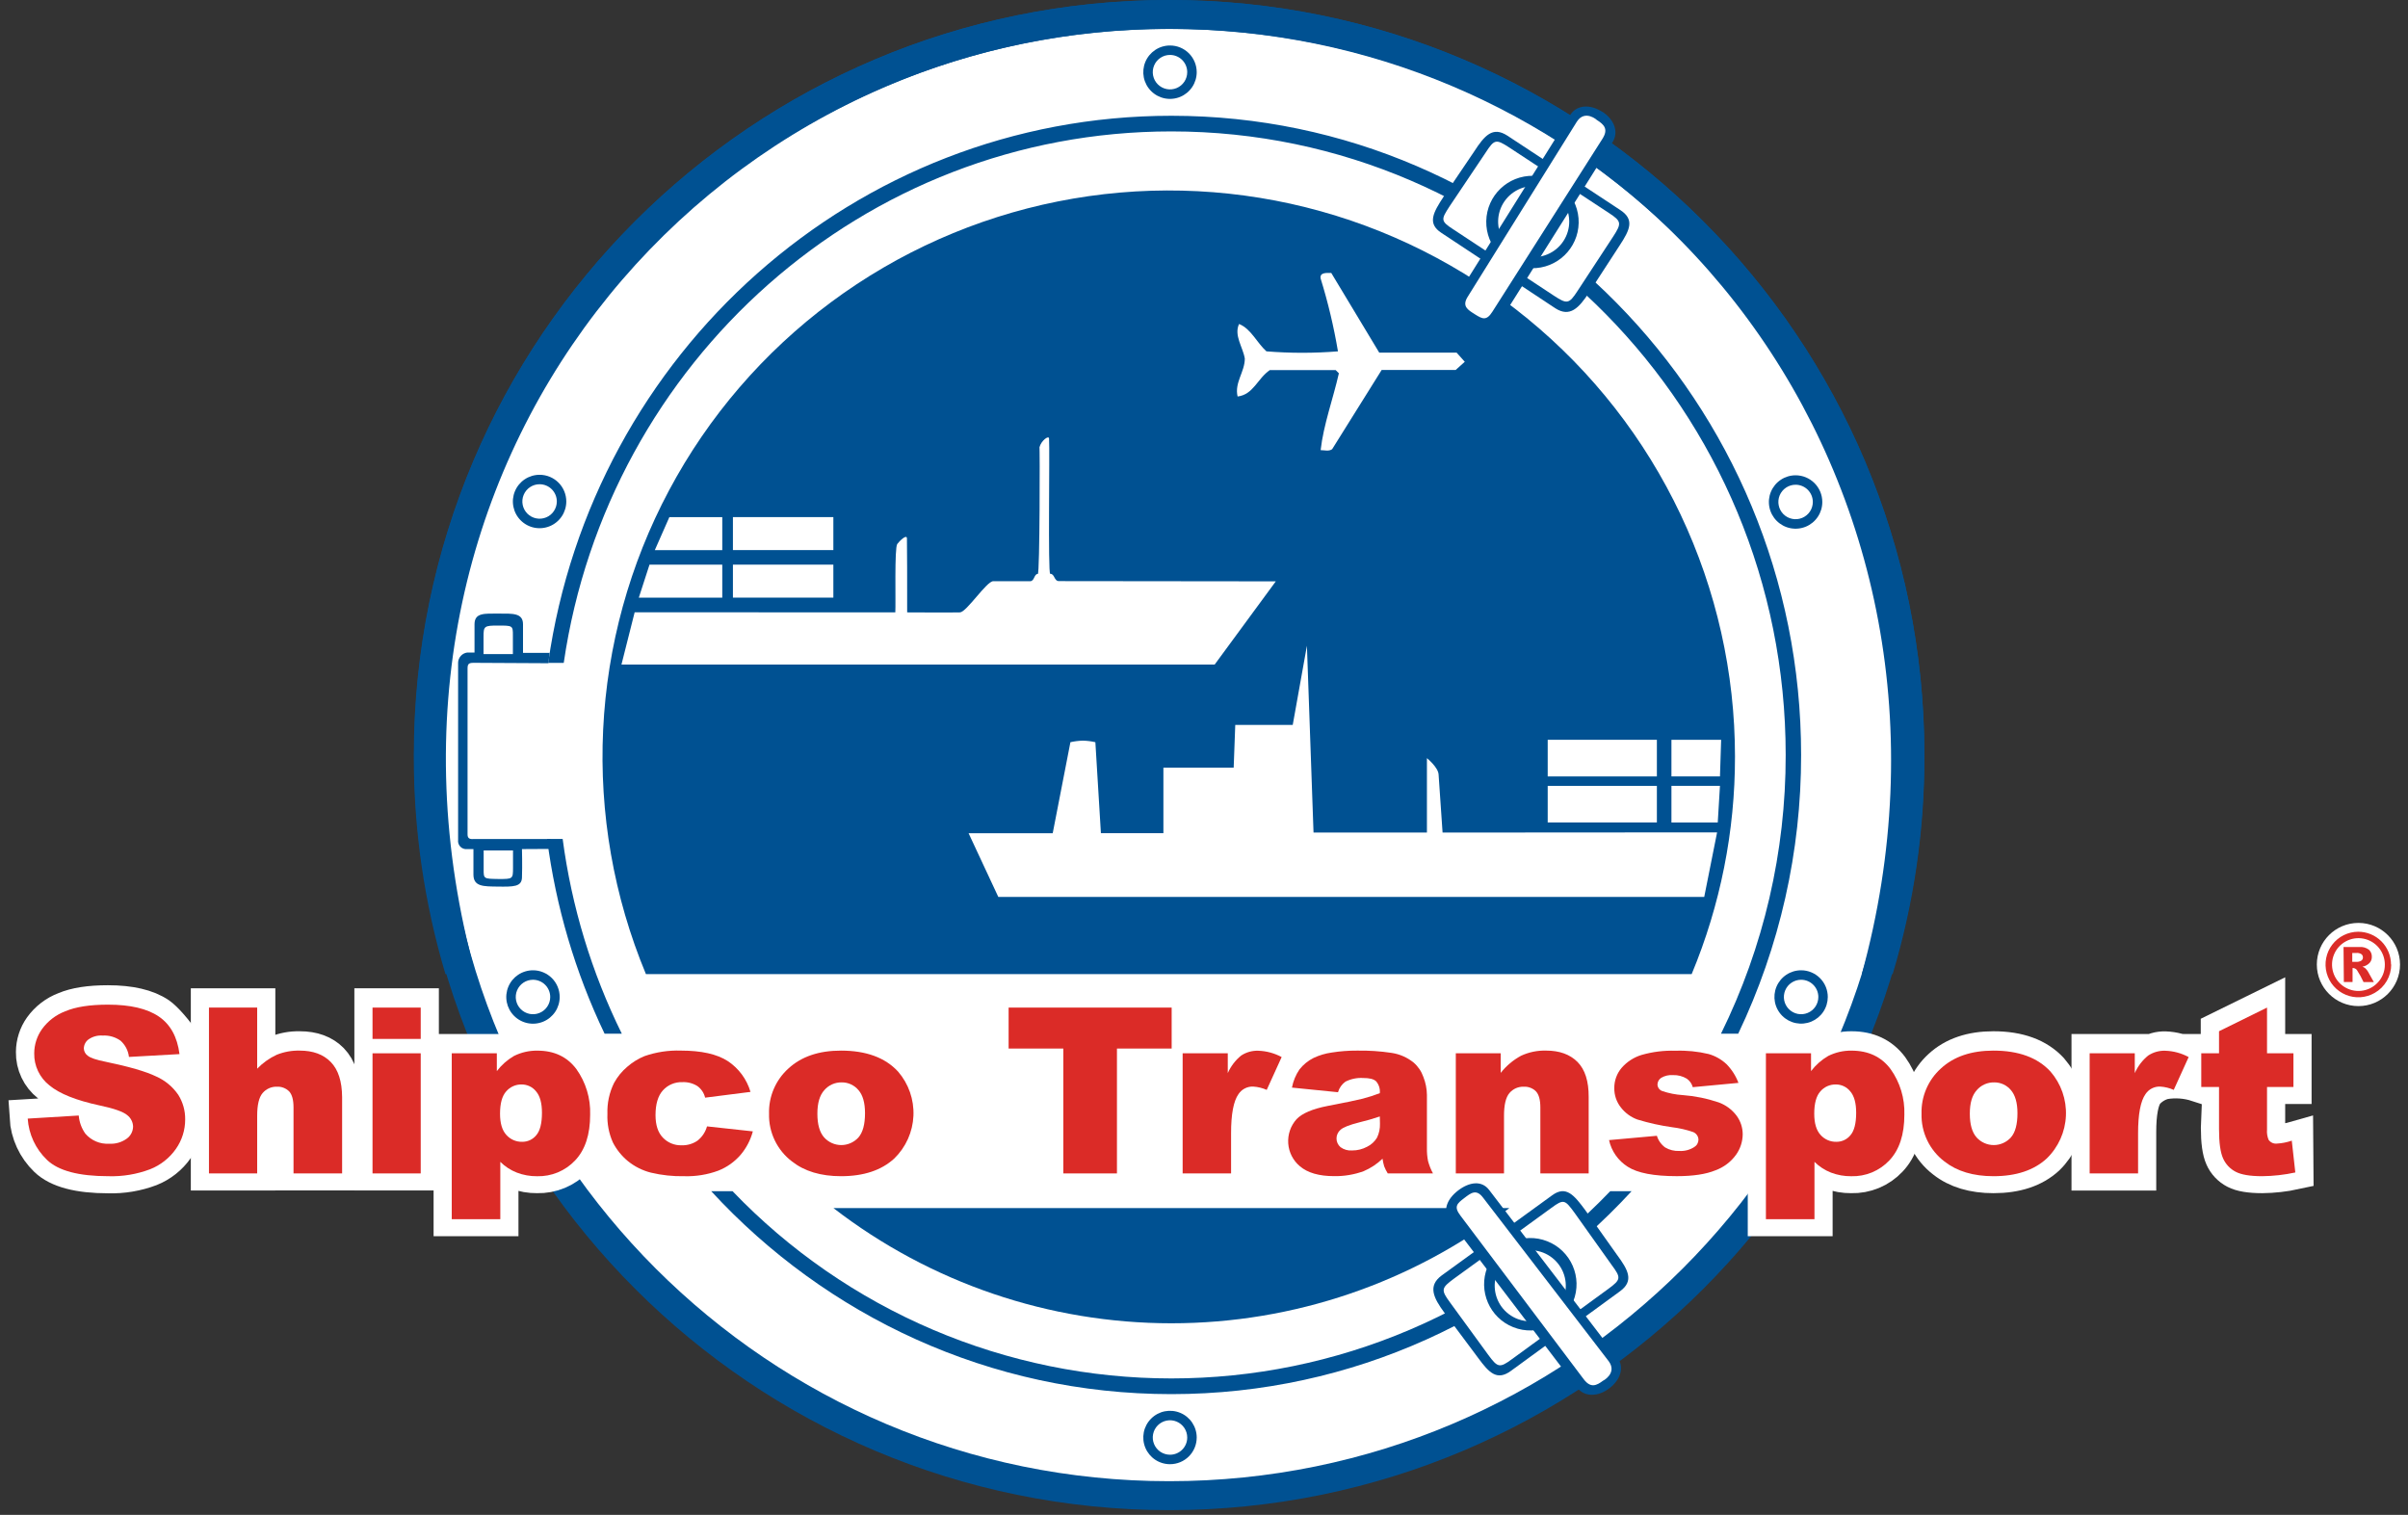 <svg width="151" height="95" viewBox="0 0 151 95" fill="none" xmlns="http://www.w3.org/2000/svg">
    <rect x="0" y="0" width="151" height="95" fill="#333333" stroke="none"/>
    <g clip-path="url(#clip0_2533_9734)">
        <path
            d="M73.318 94.705C99.47 94.705 120.671 73.504 120.671 47.352C120.671 21.2 99.47 0 73.318 0C47.166 0 25.966 21.2 25.966 47.352C25.966 73.504 47.166 94.705 73.318 94.705Z"
            fill="#005192" />
        <path
            d="M73.318 92.889C98.469 92.889 118.857 72.502 118.857 47.352C118.857 22.203 98.469 1.815 73.318 1.815C48.168 1.815 27.779 22.203 27.779 47.352C27.779 72.502 48.168 92.889 73.318 92.889Z"
            fill="white" />
        <path
            d="M75.043 90.149C75.043 89.818 74.944 89.494 74.76 89.218C74.576 88.943 74.315 88.728 74.009 88.602C73.703 88.475 73.366 88.442 73.041 88.506C72.716 88.571 72.418 88.73 72.184 88.965C71.949 89.199 71.79 89.497 71.725 89.822C71.661 90.147 71.694 90.484 71.821 90.79C71.947 91.096 72.162 91.357 72.437 91.541C72.713 91.725 73.037 91.823 73.368 91.823C73.588 91.823 73.805 91.78 74.009 91.696C74.212 91.612 74.397 91.489 74.552 91.333C74.707 91.177 74.831 90.993 74.915 90.79C74.999 90.587 75.043 90.369 75.043 90.149Z"
            fill="#005192" />
        <path
            d="M74.448 90.148C74.448 89.935 74.385 89.726 74.266 89.548C74.147 89.37 73.978 89.232 73.781 89.15C73.583 89.068 73.366 89.047 73.156 89.089C72.947 89.131 72.754 89.234 72.603 89.385C72.452 89.536 72.349 89.729 72.308 89.939C72.266 90.149 72.288 90.366 72.37 90.563C72.452 90.761 72.591 90.929 72.769 91.048C72.947 91.166 73.156 91.229 73.37 91.229C73.512 91.229 73.652 91.201 73.783 91.147C73.914 91.092 74.033 91.013 74.133 90.912C74.234 90.812 74.313 90.693 74.367 90.562C74.421 90.431 74.449 90.29 74.448 90.148Z"
            fill="white" />
        <path
            d="M120.675 47.367C120.693 52.014 120.022 56.637 118.684 61.087H116.748C125.148 30.544 103.732 1.809 73.293 1.809C44.226 1.809 21.105 29.358 29.823 61.087H27.933C26.605 56.635 25.937 52.013 25.949 47.367C25.943 21.216 47.149 0 73.31 0C99.471 0 120.675 21.216 120.675 47.367Z"
            fill="#005192" />
        <path
            d="M75.043 4.525C75.043 4.857 74.945 5.181 74.761 5.456C74.577 5.732 74.316 5.947 74.01 6.074C73.704 6.201 73.367 6.234 73.042 6.17C72.716 6.105 72.418 5.946 72.184 5.711C71.949 5.477 71.79 5.178 71.725 4.853C71.661 4.528 71.694 4.191 71.821 3.885C71.948 3.579 72.163 3.318 72.439 3.134C72.714 2.95 73.038 2.852 73.37 2.853C73.814 2.853 74.239 3.029 74.553 3.342C74.866 3.656 75.043 4.082 75.043 4.525Z"
            fill="#005192" />
        <path
            d="M74.448 4.525C74.448 4.739 74.385 4.948 74.266 5.126C74.147 5.304 73.978 5.442 73.781 5.524C73.583 5.606 73.366 5.627 73.156 5.585C72.947 5.543 72.754 5.44 72.603 5.289C72.452 5.137 72.349 4.945 72.308 4.735C72.266 4.525 72.288 4.308 72.37 4.11C72.452 3.913 72.591 3.744 72.769 3.626C72.947 3.507 73.156 3.444 73.37 3.445C73.656 3.445 73.93 3.559 74.133 3.762C74.335 3.965 74.448 4.239 74.448 4.525Z"
            fill="white" />
        <path
            d="M35.511 31.448C35.511 31.779 35.413 32.103 35.229 32.379C35.045 32.655 34.784 32.87 34.478 32.997C34.172 33.124 33.835 33.157 33.51 33.093C33.185 33.028 32.886 32.869 32.652 32.634C32.417 32.4 32.258 32.101 32.194 31.776C32.129 31.451 32.162 31.114 32.289 30.808C32.416 30.502 32.631 30.241 32.907 30.057C33.183 29.873 33.507 29.775 33.838 29.775C34.282 29.775 34.707 29.952 35.021 30.265C35.334 30.579 35.511 31.004 35.511 31.448Z"
            fill="#005192" />
        <path
            d="M34.917 31.448C34.917 31.662 34.853 31.871 34.734 32.049C34.616 32.227 34.447 32.365 34.249 32.447C34.052 32.529 33.834 32.55 33.625 32.508C33.415 32.466 33.222 32.363 33.071 32.212C32.92 32.06 32.818 31.867 32.776 31.658C32.735 31.448 32.756 31.231 32.839 31.033C32.921 30.836 33.059 30.667 33.237 30.549C33.415 30.43 33.624 30.367 33.838 30.368C34.124 30.368 34.399 30.482 34.601 30.685C34.803 30.887 34.917 31.162 34.917 31.448Z"
            fill="white" />
        <path
            d="M114.272 31.479C114.273 31.811 114.175 32.135 113.991 32.41C113.807 32.686 113.546 32.901 113.24 33.028C112.934 33.155 112.597 33.188 112.272 33.124C111.947 33.06 111.649 32.9 111.414 32.666C111.18 32.432 111.02 32.134 110.955 31.809C110.89 31.484 110.923 31.147 111.05 30.841C111.177 30.535 111.391 30.273 111.667 30.089C111.942 29.905 112.266 29.807 112.598 29.807C113.041 29.807 113.467 29.983 113.781 30.296C114.095 30.61 114.272 31.035 114.272 31.479Z"
            fill="#005192" />
        <path
            d="M113.678 31.48C113.678 31.693 113.615 31.902 113.496 32.08C113.377 32.258 113.208 32.396 113.011 32.478C112.813 32.56 112.596 32.581 112.387 32.539C112.177 32.498 111.984 32.395 111.833 32.244C111.682 32.092 111.579 31.9 111.538 31.69C111.496 31.481 111.517 31.263 111.599 31.066C111.681 30.869 111.819 30.7 111.997 30.581C112.175 30.462 112.384 30.399 112.597 30.399C112.884 30.399 113.159 30.513 113.361 30.715C113.564 30.918 113.678 31.193 113.678 31.48Z"
            fill="white" />
        <path
            d="M114.616 62.524C114.615 62.855 114.517 63.178 114.333 63.453C114.149 63.727 113.887 63.941 113.582 64.068C113.276 64.194 112.94 64.227 112.616 64.162C112.291 64.097 111.993 63.938 111.76 63.704C111.526 63.47 111.367 63.172 111.302 62.847C111.238 62.523 111.271 62.187 111.398 61.881C111.525 61.576 111.739 61.315 112.014 61.131C112.289 60.947 112.612 60.849 112.943 60.849C113.163 60.849 113.381 60.892 113.584 60.977C113.787 61.061 113.971 61.184 114.127 61.34C114.282 61.495 114.405 61.68 114.489 61.883C114.573 62.086 114.616 62.304 114.616 62.524Z"
            fill="#005192" />
        <path
            d="M114.024 62.524C114.024 62.738 113.96 62.947 113.842 63.124C113.723 63.302 113.554 63.441 113.357 63.522C113.159 63.604 112.942 63.625 112.732 63.584C112.523 63.542 112.33 63.439 112.179 63.288C112.028 63.137 111.925 62.944 111.883 62.735C111.842 62.525 111.863 62.308 111.945 62.11C112.027 61.913 112.165 61.744 112.343 61.626C112.52 61.507 112.729 61.443 112.943 61.443C113.23 61.443 113.505 61.557 113.707 61.76C113.91 61.962 114.024 62.237 114.024 62.524Z"
            fill="white" />
        <path
            d="M35.097 62.524C35.097 62.855 34.999 63.179 34.815 63.454C34.63 63.73 34.369 63.944 34.063 64.071C33.757 64.198 33.42 64.231 33.095 64.166C32.77 64.101 32.471 63.942 32.237 63.707C32.003 63.473 31.844 63.174 31.779 62.849C31.715 62.524 31.749 62.188 31.876 61.882C32.003 61.575 32.218 61.314 32.493 61.13C32.769 60.947 33.093 60.849 33.424 60.849C33.644 60.849 33.862 60.892 34.065 60.977C34.268 61.061 34.452 61.184 34.608 61.34C34.763 61.495 34.886 61.68 34.97 61.883C35.054 62.086 35.097 62.304 35.097 62.524Z"
            fill="#005192" />
        <path
            d="M34.503 62.524C34.503 62.738 34.439 62.947 34.32 63.124C34.202 63.302 34.033 63.441 33.835 63.522C33.638 63.604 33.42 63.625 33.211 63.584C33.001 63.542 32.808 63.439 32.657 63.287C32.506 63.136 32.404 62.943 32.362 62.733C32.321 62.524 32.342 62.306 32.424 62.109C32.507 61.912 32.645 61.743 32.823 61.624C33.001 61.506 33.21 61.443 33.424 61.443C33.71 61.444 33.985 61.558 34.187 61.761C34.389 61.963 34.503 62.238 34.503 62.524Z"
            fill="white" />
        <path
            d="M108.797 47.445C108.803 52.127 107.88 56.764 106.081 61.087H40.504C38.487 56.237 37.571 51.001 37.822 45.755C38.073 40.509 39.485 35.384 41.956 30.749C44.426 26.114 47.895 22.085 52.11 18.953C56.326 15.82 61.184 13.662 66.334 12.633C71.484 11.604 76.799 11.73 81.894 13.003C86.99 14.276 91.74 16.663 95.801 19.993C99.863 23.323 103.135 27.513 105.382 32.26C107.63 37.007 108.796 42.193 108.797 47.445Z"
            fill="#005192" />
        <path d="M52.258 32.429H45.96V34.497H52.258V32.429Z" fill="white" />
        <path d="M52.258 35.41H45.96V37.478H52.258V35.41Z" fill="white" />
        <path d="M41.975 32.429H45.292V34.499H41.062L41.975 32.429Z" fill="white" />
        <path d="M40.729 35.41H45.292V37.48H40.059L40.729 35.41Z" fill="white" />
        <path
            d="M39.798 38.397L38.97 41.676H76.169L80.002 36.458L66.404 36.443C66.092 36.443 66.144 35.98 65.856 35.986C65.707 35.986 65.835 28.235 65.783 27.498C65.769 27.279 65.282 27.635 65.181 28.057C65.212 27.925 65.206 35.992 65.079 35.992C64.844 35.992 64.873 36.435 64.61 36.449H62.281C61.867 36.449 60.61 38.387 60.198 38.404C59.786 38.42 56.886 38.404 56.886 38.404C56.886 36.747 56.886 34.11 56.872 33.771C56.872 33.466 56.398 33.934 56.265 34.116C56.083 34.367 56.178 37.787 56.143 38.404L39.798 38.397Z"
            fill="white" />
        <path d="M103.899 46.394H97.053V48.692H103.899V46.394Z" fill="white" />
        <path d="M103.899 49.284H97.053V51.579H103.899V49.284Z" fill="white" />
        <path d="M104.812 46.394H107.929L107.855 48.69H104.812V46.394Z" fill="white" />
        <path d="M104.812 49.284H107.855L107.716 51.581H104.812V49.284Z" fill="white" />
        <path
            d="M106.868 56.249H62.602L60.739 52.256H66.013L67.123 46.545C67.378 46.487 67.639 46.455 67.901 46.448C68.166 46.453 68.429 46.485 68.688 46.545L69.035 52.25H72.954V48.143H77.361L77.46 45.462H81.064L81.954 40.494L82.368 52.211H89.479V47.545C89.479 47.545 90.175 48.108 90.21 48.559C90.245 49.01 90.46 52.211 90.46 52.211L107.675 52.2L106.868 56.249Z"
            fill="white" />
        <path
            d="M83.751 23.209H79.626C78.843 23.75 78.601 24.743 77.607 24.866C77.4 23.992 78.059 23.329 78.059 22.485C77.939 21.762 77.367 21.036 77.698 20.318C78.45 20.618 78.812 21.491 79.415 22.034C80.907 22.154 82.407 22.154 83.9 22.034C83.64 20.493 83.279 18.972 82.818 17.48C82.727 17.066 83.209 17.117 83.48 17.117L86.49 22.116H91.342L91.853 22.688L91.282 23.201H86.641L83.536 28.169C83.329 28.32 83.054 28.229 82.814 28.229C82.994 26.633 83.596 25.006 83.958 23.41L83.751 23.203"
            fill="white" />
        <path
            d="M29.319 52.329V41.935C29.319 41.652 29.379 41.571 29.683 41.567C29.849 41.567 34.385 41.592 34.385 41.592C34.41 41.374 34.436 41.157 34.465 40.942H32.797V39.149C32.797 38.429 32.135 38.48 31.273 38.48C30.381 38.48 29.758 38.416 29.756 39.149V40.923H29.294C29.142 40.944 29.002 41.017 28.898 41.131C28.794 41.244 28.734 41.391 28.727 41.544C28.727 42.426 28.727 45.397 28.727 46.075C28.727 47.713 28.727 50.959 28.727 52.671C28.716 52.747 28.723 52.826 28.747 52.899C28.771 52.973 28.812 53.04 28.866 53.096C28.919 53.152 28.985 53.194 29.058 53.221C29.131 53.247 29.209 53.257 29.286 53.248C29.361 53.248 29.528 53.248 29.688 53.248V54.844C29.688 55.612 30.325 55.587 31.209 55.6C32.203 55.614 32.71 55.612 32.731 55.041C32.76 54.271 32.731 53.248 32.731 53.248C33.352 53.248 34.513 53.238 34.513 53.238V52.617H29.683C29.435 52.638 29.319 52.559 29.319 52.329Z"
            fill="#005192" />
        <path
            d="M32.162 41.02H30.321C30.321 40.486 30.321 39.935 30.321 39.935C30.321 39.271 30.358 39.227 31.242 39.23C32.139 39.23 32.168 39.23 32.162 39.851C32.164 39.846 32.166 40.498 32.162 41.02Z"
            fill="white" />
        <path
            d="M30.329 53.333H32.17C32.17 53.815 32.17 54.416 32.17 54.416C32.17 55.128 32.157 55.126 31.251 55.124C30.34 55.107 30.323 55.124 30.329 54.503C30.328 54.503 30.325 53.855 30.329 53.333Z"
            fill="white" />
        <path
            d="M52.264 75.762C58.335 80.446 65.787 82.986 73.455 82.986C81.123 82.986 88.575 80.446 94.646 75.762H52.264Z"
            fill="#005192" />
        <path
            d="M11.979 67.755C12.181 67.755 12.345 67.624 12.345 67.463C12.345 67.302 12.181 67.171 11.979 67.171C11.776 67.171 11.612 67.302 11.612 67.463C11.612 67.624 11.776 67.755 11.979 67.755Z"
            fill="white" stroke="white" stroke-width="2.484" stroke-miterlimit="10" />
        <path
            d="M73.455 8.241C94.728 8.241 111.976 25.75 111.976 47.344C111.985 53.406 110.597 59.388 107.919 64.826H108.999C111.605 59.367 112.952 53.393 112.943 47.344C112.943 25.207 95.263 7.26 73.455 7.26C53.582 7.26 37.133 22.164 34.376 41.571H35.351C38.102 22.713 54.112 8.241 73.455 8.241Z"
            fill="#005192" />
        <path
            d="M100.974 74.702C97.416 78.415 93.144 81.369 88.415 83.387C83.686 85.405 78.597 86.445 73.455 86.445C68.313 86.445 63.224 85.405 58.495 83.387C53.766 81.369 49.493 78.415 45.936 74.702H44.598C51.804 82.531 62.066 87.429 73.455 87.429C84.844 87.429 95.106 82.531 102.313 74.702H100.974Z"
            fill="#005192" />
        <path
            d="M38.992 64.826C37.098 60.984 35.845 56.858 35.283 52.612H34.306C34.852 56.849 36.069 60.972 37.912 64.826H38.992Z"
            fill="#005192" />
        <path
            d="M1.738 70.069L4.938 69.879C4.97 70.287 5.113 70.68 5.352 71.013C5.534 71.226 5.763 71.394 6.021 71.503C6.279 71.613 6.559 71.661 6.838 71.644C7.234 71.671 7.627 71.557 7.948 71.323C8.066 71.237 8.162 71.124 8.23 70.994C8.297 70.864 8.334 70.721 8.337 70.574C8.333 70.433 8.298 70.295 8.234 70.17C8.17 70.045 8.078 69.935 7.967 69.85C7.718 69.636 7.144 69.435 6.244 69.247C4.768 68.93 3.715 68.509 3.087 67.984C2.785 67.746 2.541 67.441 2.377 67.092C2.212 66.744 2.13 66.362 2.137 65.977C2.139 65.433 2.309 64.904 2.624 64.461C2.991 63.952 3.5 63.561 4.087 63.339C4.737 63.063 5.629 62.925 6.764 62.925C8.155 62.925 9.216 63.172 9.946 63.666C10.682 64.174 12.68 66.695 12.473 68.076L8.087 66.213C8.042 65.817 7.853 65.453 7.555 65.19C7.229 64.96 6.835 64.847 6.437 64.871C6.125 64.849 5.814 64.932 5.555 65.107C5.463 65.173 5.388 65.26 5.336 65.361C5.285 65.462 5.257 65.573 5.257 65.687C5.26 65.775 5.284 65.862 5.326 65.94C5.369 66.018 5.429 66.085 5.501 66.136C5.661 66.274 6.038 66.402 6.631 66.519C8.101 66.816 9.151 67.123 9.782 67.44C10.344 67.687 10.825 68.087 11.171 68.593C11.461 69.054 11.611 69.589 11.604 70.133C11.606 70.793 11.404 71.437 11.026 71.978C10.623 72.554 10.06 72.999 9.407 73.259C8.571 73.575 7.68 73.723 6.787 73.696C4.933 73.696 3.651 73.355 2.94 72.673C2.226 71.987 1.797 71.058 1.738 70.069Z"
            fill="white" stroke="white" stroke-width="2.277" stroke-miterlimit="10" />
        <path
            d="M13.104 63.116H16.127V66.947C16.478 66.583 16.893 66.287 17.352 66.074C17.812 65.887 18.305 65.798 18.801 65.811C19.629 65.811 20.276 66.05 20.743 66.527C21.209 67.005 21.446 67.738 21.453 68.728V73.518H16.127V69.378C16.127 68.906 18.313 68.57 18.131 68.374C18.03 68.273 17.909 68.194 17.776 68.144C17.643 68.093 17.501 68.071 17.358 68.08C17.189 68.074 17.021 68.107 16.867 68.176C16.712 68.245 16.575 68.348 16.466 68.477C16.238 68.742 16.125 69.216 16.125 69.903V73.522H13.104V63.116Z"
            fill="white" stroke="white" stroke-width="2.277" stroke-miterlimit="10" />
        <path d="M23.36 63.116H26.382V65.08H23.36V63.116ZM23.36 65.983H26.382V73.518H23.36V65.983Z"
            fill="white" stroke="white" stroke-width="2.277" stroke-miterlimit="10" />
        <path
            d="M28.328 76.385V65.983H31.155V67.097C31.448 66.712 31.814 66.388 32.232 66.144C32.687 65.92 33.188 65.805 33.695 65.811C34.75 65.811 35.565 66.197 36.142 66.968C36.737 67.8 37.041 68.805 37.007 69.827C37.007 71.082 36.693 72.039 36.063 72.698C35.759 73.022 35.389 73.278 34.978 73.448C34.567 73.619 34.125 73.701 33.681 73.688C33.246 73.694 32.814 73.617 32.408 73.462C32.02 73.31 31.668 73.08 31.373 72.787V76.385H28.328ZM31.356 69.771C31.356 70.367 31.487 70.81 31.749 71.098C31.874 71.239 32.027 71.35 32.199 71.425C32.371 71.5 32.558 71.536 32.745 71.531C32.914 71.533 33.081 71.497 33.234 71.425C33.388 71.353 33.522 71.248 33.629 71.117C33.865 70.839 31.621 70.221 31.621 69.56C31.621 68.939 33.861 68.649 33.612 68.364C33.504 68.228 33.366 68.119 33.21 68.044C33.053 67.97 32.881 67.932 32.708 67.933C32.525 67.93 32.344 67.967 32.177 68.042C32.011 68.116 31.862 68.227 31.743 68.366C31.485 68.656 31.356 69.124 31.356 69.771Z"
            fill="white" stroke="white" stroke-width="2.277" stroke-miterlimit="10" />
        <path
            d="M44.335 70.566L47.209 70.879C47.063 71.426 46.796 71.934 46.428 72.365C46.051 72.796 45.576 73.13 45.043 73.34C44.359 73.593 43.632 73.711 42.903 73.688C42.199 73.703 41.497 73.628 40.812 73.464C40.303 73.337 39.827 73.102 39.416 72.775C39.005 72.447 38.67 72.036 38.432 71.568C38.181 71.007 38.064 70.395 38.09 69.782C38.066 69.112 38.208 68.447 38.504 67.846C38.714 67.458 38.995 67.114 39.332 66.83C39.654 66.548 40.02 66.321 40.417 66.159C41.148 65.903 41.921 65.785 42.696 65.811C43.981 65.811 44.962 66.031 45.639 66.472C46.326 66.927 46.83 67.61 47.062 68.401L44.217 68.763C44.147 68.471 43.974 68.213 43.731 68.037C43.448 67.86 43.118 67.775 42.785 67.792C42.557 67.784 42.33 67.825 42.12 67.914C41.91 68.003 41.722 68.136 41.57 68.306C41.261 68.647 47.31 69.038 47.31 69.732C47.31 70.353 41.259 70.949 41.566 71.27C41.717 71.428 41.899 71.552 42.101 71.635C42.304 71.718 42.521 71.757 42.739 71.75C43.095 71.763 43.445 71.661 43.739 71.46C44.027 71.233 44.236 70.92 44.335 70.566Z"
            fill="white" stroke="white" stroke-width="2.277" stroke-miterlimit="10" />
        <path
            d="M48.225 69.771C48.21 69.237 48.312 68.707 48.522 68.216C48.733 67.725 49.047 67.286 49.444 66.929C50.256 66.184 51.352 65.811 52.734 65.811C54.311 65.811 55.504 66.249 56.313 67.123C56.977 67.891 57.323 68.883 57.28 69.897C57.236 70.911 56.807 71.871 56.079 72.578C55.274 73.319 54.161 73.689 52.74 73.688C51.473 73.688 50.448 73.38 49.666 72.766C49.205 72.417 48.834 71.964 48.584 71.443C48.333 70.922 48.21 70.349 48.225 69.771ZM51.256 69.771C51.256 70.442 51.398 70.938 51.682 71.259C51.818 71.409 51.983 71.529 52.168 71.611C52.353 71.693 52.553 71.735 52.755 71.735C52.958 71.735 53.157 71.693 53.342 71.611C53.527 71.529 53.693 71.409 53.829 71.259C54.108 70.943 50.028 70.291 50.028 69.501C50.028 68.939 54.106 68.595 53.825 68.274C53.697 68.121 53.536 67.999 53.355 67.915C53.174 67.832 52.977 67.79 52.777 67.792C52.571 67.787 52.365 67.828 52.177 67.912C51.988 67.996 51.821 68.121 51.686 68.278C51.39 68.608 51.256 69.102 51.256 69.765V69.771Z"
            fill="white" stroke="white" stroke-width="2.277" stroke-miterlimit="10" />
        <path d="M63.248 63.116H73.472V65.683H70.041V73.518H66.678V65.683H63.248V63.116Z" fill="white"
            stroke="white" stroke-width="2.277" stroke-miterlimit="10" />
        <path
            d="M74.161 65.983H76.991V67.225C77.18 66.795 77.468 66.417 77.833 66.122C78.151 65.912 78.525 65.806 78.905 65.819C79.418 65.837 79.918 65.973 80.369 66.217L79.847 68.481C79.491 68.341 78.794 68.067 78.587 68.067C78.406 68.06 78.226 68.1 78.065 68.182C77.903 68.264 77.766 68.387 77.665 68.537C77.352 68.976 77.196 69.799 77.198 71.007V73.532H74.161V65.983Z"
            fill="white" stroke="white" stroke-width="2.277" stroke-miterlimit="10" />
        <path
            d="M83.903 68.423L81.015 68.132C81.093 67.724 81.254 67.336 81.487 66.993C81.724 66.689 82.027 66.443 82.373 66.273C82.734 66.099 83.12 65.983 83.517 65.929C84.038 65.847 84.564 65.807 85.091 65.809C85.821 65.797 86.552 65.846 87.275 65.954C87.778 66.031 88.252 66.241 88.647 66.562C88.927 66.805 89.138 67.117 89.258 67.467C89.399 67.823 89.474 68.202 89.479 68.585V71.911C89.472 72.189 89.496 72.467 89.55 72.739C89.624 73.007 89.727 73.265 89.858 73.509H87.022C86.935 73.369 86.86 73.22 86.799 73.067C86.752 72.909 86.718 72.749 86.695 72.586C86.353 72.916 85.953 73.181 85.515 73.367C84.919 73.586 84.287 73.692 83.652 73.679C82.712 73.679 81.999 73.472 81.512 73.058C81.3 72.881 81.126 72.662 81.001 72.416C80.876 72.17 80.801 71.902 80.782 71.626C80.763 71.351 80.799 71.074 80.889 70.813C80.978 70.552 81.12 70.312 81.305 70.106C81.656 69.736 82.305 69.46 83.25 69.278C84.382 69.06 85.117 68.908 85.455 68.821C85.817 68.725 86.175 68.61 86.525 68.477C86.54 68.344 86.526 68.209 86.486 68.081C86.447 67.952 86.381 67.834 86.293 67.732C86.14 67.589 85.879 67.525 85.484 67.525C85.099 67.5 84.715 67.578 84.37 67.751C84.144 67.917 83.979 68.153 83.903 68.423ZM86.525 69.941C86.111 70.084 85.674 70.208 85.225 70.317C84.604 70.473 84.223 70.628 84.06 70.779C83.981 70.846 83.918 70.93 83.875 71.024C83.831 71.118 83.809 71.22 83.809 71.323C83.809 71.427 83.831 71.529 83.875 71.623C83.918 71.717 83.981 71.801 84.06 71.868C84.269 72.027 84.529 72.104 84.79 72.085C85.119 72.088 85.442 72.006 85.73 71.849C85.989 71.725 86.206 71.526 86.351 71.278C86.483 71.005 86.545 70.705 86.534 70.402L86.525 69.941Z"
            fill="white" stroke="white" stroke-width="2.277" stroke-miterlimit="10" />
        <path
            d="M91.29 65.983H94.106V67.208C94.454 66.767 94.888 66.402 95.383 66.134C95.875 65.906 96.414 65.795 96.956 65.811C97.792 65.811 98.447 66.049 98.921 66.525C99.394 67.001 99.628 67.736 99.622 68.728V73.518H96.592V69.378C96.592 68.906 96.501 68.571 96.318 68.374C96.218 68.273 96.097 68.195 95.964 68.144C95.831 68.093 95.689 68.071 95.546 68.08C95.377 68.075 95.209 68.108 95.055 68.176C94.9 68.245 94.763 68.348 94.654 68.477C94.426 68.742 94.313 69.216 94.313 69.904V73.522H91.29V65.983Z"
            fill="white" stroke="white" stroke-width="2.277" stroke-miterlimit="10" />
        <path
            d="M100.57 69.887L103.899 71.156C103.989 71.449 104.171 71.706 104.419 71.886C104.688 72.044 104.997 72.12 105.309 72.106C105.642 72.126 105.973 72.039 106.253 71.858C106.332 71.809 106.397 71.742 106.443 71.662C106.488 71.581 106.513 71.49 106.513 71.398C106.511 71.292 106.477 71.19 106.416 71.104C106.354 71.018 106.269 70.952 106.17 70.916C105.749 70.771 105.314 70.671 104.872 70.618C104.131 70.514 103.399 70.351 102.684 70.131C102.274 69.984 101.915 69.722 101.649 69.377C101.375 69.033 101.229 68.605 101.235 68.165C101.225 67.696 101.386 67.24 101.688 66.881C102.019 66.503 102.45 66.225 102.93 66.078C103.622 65.878 104.341 65.788 105.06 65.811C105.761 65.784 106.461 65.853 107.143 66.018C107.562 66.138 107.947 66.357 108.265 66.655C108.593 66.989 108.847 67.388 109.01 67.827L106.145 68.096C106.088 67.88 105.956 67.691 105.772 67.564C105.513 67.406 105.214 67.327 104.911 67.337C104.651 67.316 104.39 67.376 104.166 67.51C104.096 67.555 104.039 67.616 103.998 67.688C103.957 67.76 103.934 67.841 103.932 67.924C103.934 68.015 103.963 68.103 104.016 68.177C104.069 68.251 104.143 68.307 104.228 68.338C104.646 68.478 105.08 68.564 105.52 68.593C106.284 68.649 107.038 68.802 107.764 69.046C108.211 69.208 108.601 69.496 108.888 69.874C109.142 70.216 109.279 70.632 109.277 71.058C109.27 71.513 109.126 71.956 108.863 72.327C108.538 72.777 108.086 73.118 107.565 73.309C106.973 73.55 106.167 73.671 105.147 73.673C103.706 73.673 102.68 73.477 102.069 73.085C101.465 72.706 100.744 70.609 100.57 69.887Z"
            fill="white" stroke="white" stroke-width="2.277" stroke-miterlimit="10" />
        <path
            d="M110.736 76.385V65.983H113.566V67.097C113.859 66.712 114.225 66.388 114.643 66.144C115.097 65.919 115.599 65.805 116.106 65.811C117.16 65.811 117.976 66.197 118.553 66.968C119.148 67.8 119.452 68.805 119.418 69.827C119.418 71.082 119.103 72.039 118.474 72.698C118.169 73.022 117.8 73.278 117.389 73.448C116.978 73.619 116.536 73.701 116.092 73.688C115.656 73.694 115.223 73.617 114.816 73.462C114.429 73.31 114.077 73.081 113.781 72.787V76.385H110.736ZM113.767 69.771C113.767 70.367 113.898 70.81 114.16 71.098C114.284 71.239 114.438 71.35 114.61 71.425C114.782 71.5 114.968 71.536 115.156 71.531C115.325 71.533 115.492 71.497 115.644 71.425C115.797 71.353 115.932 71.248 116.038 71.117C116.276 70.839 114.175 70.413 114.175 69.751C114.175 69.14 116.282 68.649 116.038 68.364C115.929 68.228 115.792 68.119 115.635 68.044C115.478 67.97 115.307 67.932 115.133 67.933C114.95 67.93 114.768 67.966 114.601 68.041C114.434 68.116 114.286 68.227 114.166 68.366C113.9 68.656 113.767 69.124 113.767 69.771Z"
            fill="white" stroke="white" stroke-width="2.277" stroke-miterlimit="10" />
        <path
            d="M120.495 69.771C120.48 69.237 120.581 68.707 120.791 68.216C121.001 67.726 121.315 67.286 121.712 66.929C122.523 66.184 123.62 65.811 125.001 65.811C126.581 65.811 127.774 66.249 128.58 67.123C129.246 67.89 129.593 68.883 129.55 69.897C129.506 70.912 129.075 71.871 128.346 72.578C127.54 73.319 126.427 73.689 125.007 73.688C123.74 73.688 122.716 73.38 121.933 72.766C121.473 72.417 121.102 71.963 120.852 71.443C120.602 70.922 120.479 70.349 120.495 69.771ZM123.523 69.771C123.523 70.442 123.665 70.938 123.949 71.259C124.085 71.409 124.251 71.529 124.436 71.611C124.621 71.693 124.821 71.735 125.023 71.735C125.225 71.735 125.425 71.693 125.61 71.611C125.795 71.529 125.96 71.409 126.096 71.259C126.376 70.943 123.523 70.585 123.523 69.885C123.523 69.233 126.374 68.595 126.092 68.274C125.964 68.122 125.803 68 125.622 67.917C125.441 67.835 125.244 67.793 125.045 67.796C124.838 67.791 124.633 67.832 124.444 67.916C124.255 68.001 124.088 68.126 123.954 68.283C123.666 68.608 123.523 69.102 123.523 69.765V69.771Z"
            fill="white" stroke="white" stroke-width="2.277" stroke-miterlimit="10" />
        <path
            d="M131.037 65.983H133.867V67.225C134.056 66.795 134.345 66.417 134.71 66.122C135.027 65.912 135.402 65.806 135.782 65.819C136.294 65.837 136.795 65.973 137.245 66.217L137.79 67.956C137.113 67.738 136.394 67.687 135.693 67.807C135.245 67.926 134.844 68.179 134.542 68.531C134.229 68.97 134.073 69.793 134.074 71.001V73.526H131.037V65.983Z"
            fill="white" stroke="white" stroke-width="2.277" stroke-miterlimit="10" />
        <path
            d="M142.16 63.116V65.983H143.816V68.096H142.16V70.767C142.141 70.984 142.175 71.202 142.257 71.404C142.314 71.487 142.393 71.553 142.484 71.595C142.575 71.637 142.676 71.654 142.777 71.644C143.163 71.629 143.547 71.567 143.919 71.46L143.934 73.454C143.249 73.603 142.552 73.681 141.851 73.688C141.098 73.688 140.545 73.596 140.195 73.412C139.843 73.231 139.563 72.935 139.404 72.572C139.235 72.198 139.15 71.589 139.15 70.746L139.27 67.676L138.028 67.275V65.983H139.142V64.598L142.16 63.116Z"
            fill="white" stroke="white" stroke-width="2.277" stroke-miterlimit="10" />
        <path
            d="M1.738 70.15L4.938 69.957C4.971 70.367 5.114 70.759 5.352 71.094C5.535 71.307 5.766 71.476 6.025 71.585C6.284 71.695 6.566 71.743 6.847 71.725C7.243 71.751 7.636 71.636 7.956 71.402C8.074 71.315 8.171 71.203 8.238 71.073C8.305 70.943 8.342 70.799 8.345 70.653C8.342 70.512 8.307 70.374 8.242 70.249C8.178 70.124 8.087 70.015 7.975 69.93C7.726 69.718 7.152 69.516 6.253 69.326C4.776 69.008 3.724 68.588 3.096 68.063C2.793 67.825 2.55 67.519 2.385 67.171C2.22 66.822 2.138 66.441 2.146 66.055C2.148 65.512 2.318 64.983 2.632 64.54C3 64.031 3.508 63.641 4.096 63.418C4.746 63.142 5.638 63.004 6.772 63.004C8.163 63.004 9.224 63.251 9.954 63.745C10.684 64.239 11.118 65.026 11.256 66.105L8.087 66.283C8.042 65.888 7.852 65.524 7.555 65.26C7.229 65.031 6.835 64.919 6.437 64.942C6.124 64.918 5.813 65.002 5.555 65.18C5.463 65.246 5.389 65.332 5.337 65.433C5.285 65.533 5.258 65.644 5.257 65.757C5.261 65.845 5.284 65.932 5.327 66.009C5.369 66.087 5.429 66.153 5.501 66.204C5.661 66.343 6.037 66.469 6.631 66.587C8.101 66.892 9.154 67.198 9.79 67.506C10.351 67.754 10.832 68.153 11.179 68.659C11.469 69.12 11.619 69.655 11.612 70.199C11.614 70.86 11.413 71.505 11.034 72.046C10.632 72.622 10.069 73.067 9.416 73.325C8.579 73.642 7.689 73.79 6.795 73.762C4.942 73.762 3.659 73.422 2.949 72.741C2.235 72.059 1.803 71.135 1.738 70.15Z"
            fill="#DB2B27" />
        <path
            d="M13.104 63.188H16.127V67.02C16.479 66.656 16.894 66.36 17.352 66.147C17.812 65.962 18.305 65.873 18.801 65.886C19.629 65.886 20.276 66.124 20.743 66.602C21.209 67.079 21.446 67.812 21.453 68.8V73.588H18.406V69.448C18.406 68.976 18.315 68.642 18.133 68.444C18.032 68.344 17.911 68.266 17.778 68.215C17.645 68.164 17.503 68.142 17.36 68.15C17.192 68.145 17.023 68.178 16.869 68.247C16.714 68.316 16.578 68.419 16.468 68.548C16.241 68.813 16.127 69.288 16.127 69.974V73.588H13.104V63.188Z"
            fill="#DB2B27" />
        <path d="M23.36 63.188H26.382V65.153H23.36V63.188ZM23.36 66.055H26.382V73.588H23.36V66.055Z"
            fill="#DB2B27" />
        <path
            d="M28.328 76.457V66.055H31.155V67.171C31.449 66.787 31.814 66.464 32.232 66.221C32.686 65.995 33.188 65.881 33.695 65.888C34.75 65.888 35.565 66.272 36.142 67.043C36.737 67.875 37.041 68.881 37.007 69.903C37.007 71.155 36.693 72.112 36.063 72.775C35.758 73.098 35.388 73.353 34.978 73.524C34.567 73.694 34.125 73.776 33.681 73.764C33.246 73.769 32.814 73.692 32.408 73.536C32.02 73.385 31.668 73.155 31.373 72.862V76.459L28.328 76.457ZM31.356 69.843C31.356 70.439 31.487 70.882 31.749 71.17C31.874 71.311 32.027 71.423 32.199 71.498C32.371 71.573 32.557 71.61 32.745 71.605C32.914 71.607 33.082 71.571 33.235 71.5C33.388 71.428 33.523 71.322 33.629 71.191C33.865 70.914 33.985 70.446 33.985 69.783C33.985 69.173 33.861 68.725 33.612 68.438C33.504 68.303 33.366 68.194 33.209 68.12C33.053 68.046 32.881 68.008 32.708 68.009C32.525 68.006 32.344 68.043 32.177 68.118C32.011 68.193 31.862 68.303 31.743 68.442C31.485 68.729 31.356 69.196 31.356 69.843Z"
            fill="#DB2B27" />
        <path
            d="M44.335 70.638L47.209 70.951C47.063 71.499 46.797 72.007 46.428 72.437C46.051 72.869 45.576 73.204 45.043 73.414C44.359 73.667 43.632 73.785 42.903 73.762C42.199 73.777 41.497 73.702 40.812 73.538C40.287 73.404 39.796 73.158 39.375 72.816C38.983 72.494 38.662 72.094 38.431 71.642C38.181 71.081 38.064 70.47 38.09 69.856C38.066 69.186 38.208 68.52 38.504 67.918C38.714 67.531 38.995 67.186 39.332 66.902C39.654 66.62 40.02 66.393 40.417 66.231C41.149 65.977 41.921 65.859 42.696 65.885C43.981 65.885 44.962 66.105 45.639 66.544C46.326 67 46.83 67.684 47.062 68.475L44.217 68.837C44.148 68.544 43.975 68.285 43.731 68.109C43.448 67.932 43.118 67.847 42.785 67.864C42.557 67.856 42.33 67.898 42.12 67.987C41.911 68.075 41.723 68.209 41.57 68.378C41.261 68.719 41.106 69.239 41.106 69.932C41.106 70.552 41.259 71.022 41.566 71.342C41.716 71.5 41.899 71.625 42.101 71.708C42.303 71.791 42.521 71.831 42.739 71.824C43.095 71.836 43.446 71.734 43.739 71.532C44.028 71.305 44.237 70.992 44.335 70.638Z"
            fill="#DB2B27" />
        <path
            d="M48.225 69.844C48.21 69.31 48.311 68.78 48.522 68.289C48.733 67.799 49.047 67.36 49.444 67.004C50.256 66.258 51.352 65.886 52.734 65.886C54.311 65.886 55.504 66.323 56.313 67.198C56.977 67.965 57.323 68.957 57.28 69.971C57.236 70.985 56.806 71.943 56.079 72.651C55.274 73.392 54.161 73.762 52.74 73.762C51.473 73.762 50.448 73.454 49.666 72.839C49.205 72.49 48.834 72.036 48.584 71.516C48.333 70.995 48.21 70.421 48.225 69.844ZM51.256 69.844C51.256 70.517 51.398 71.014 51.682 71.334C51.818 71.484 51.984 71.603 52.168 71.685C52.353 71.767 52.553 71.81 52.755 71.81C52.958 71.81 53.157 71.767 53.342 71.685C53.527 71.603 53.693 71.484 53.829 71.334C54.108 71.017 54.243 70.506 54.243 69.808C54.243 69.156 54.105 68.673 53.829 68.359C53.701 68.207 53.54 68.084 53.359 68.001C53.178 67.918 52.98 67.876 52.781 67.879C52.575 67.875 52.37 67.916 52.181 68C51.993 68.084 51.825 68.209 51.69 68.366C51.401 68.686 51.256 69.176 51.256 69.838V69.844Z"
            fill="#DB2B27" />
        <path d="M63.248 63.188H73.472V65.757H70.041V73.588H66.678V65.757H63.248V63.188Z" fill="#DB2B27" />
        <path
            d="M74.161 66.055H76.991V67.297C77.18 66.868 77.468 66.489 77.833 66.194C78.151 65.985 78.525 65.88 78.905 65.894C79.418 65.911 79.918 66.047 80.369 66.291L79.433 68.349C79.166 68.23 78.879 68.16 78.587 68.142C78.406 68.134 78.226 68.173 78.065 68.255C77.904 68.337 77.766 68.459 77.665 68.61C77.352 69.05 77.196 69.873 77.198 71.079V73.588H74.161V66.055Z"
            fill="#DB2B27" />
        <path
            d="M83.903 68.496L81.015 68.206C81.093 67.798 81.253 67.41 81.487 67.066C81.725 66.763 82.028 66.517 82.373 66.345C82.735 66.174 83.121 66.06 83.517 66.006C84.038 65.923 84.564 65.883 85.091 65.886C85.821 65.873 86.552 65.921 87.275 66.031C87.778 66.107 88.252 66.317 88.647 66.637C88.926 66.88 89.137 67.192 89.258 67.542C89.398 67.898 89.473 68.277 89.479 68.66V71.988C89.472 72.266 89.496 72.544 89.55 72.816C89.623 73.084 89.726 73.342 89.858 73.586H87.022C86.934 73.446 86.859 73.297 86.799 73.143C86.753 72.987 86.718 72.827 86.695 72.665C86.352 72.995 85.952 73.259 85.515 73.446C84.919 73.664 84.287 73.77 83.652 73.758C82.712 73.758 81.999 73.551 81.512 73.137C81.3 72.96 81.126 72.741 81.001 72.495C80.876 72.249 80.801 71.981 80.782 71.705C80.763 71.43 80.799 71.153 80.889 70.892C80.978 70.631 81.12 70.391 81.305 70.185C81.656 69.817 82.305 69.541 83.25 69.357C84.382 69.141 85.117 68.988 85.455 68.9C85.818 68.805 86.175 68.69 86.525 68.556C86.539 68.423 86.525 68.288 86.486 68.16C86.446 68.032 86.38 67.913 86.293 67.811C86.14 67.668 85.879 67.604 85.484 67.604C85.099 67.58 84.715 67.659 84.37 67.832C84.144 67.994 83.98 68.228 83.903 68.496ZM86.525 70.016C86.111 70.156 85.674 70.283 85.225 70.39C84.604 70.548 84.223 70.701 84.06 70.852C83.981 70.919 83.918 71.003 83.875 71.097C83.831 71.191 83.809 71.293 83.809 71.396C83.809 71.5 83.831 71.602 83.875 71.696C83.918 71.79 83.981 71.874 84.06 71.941C84.27 72.096 84.53 72.169 84.79 72.148C85.118 72.15 85.442 72.069 85.73 71.914C85.989 71.788 86.204 71.589 86.351 71.343C86.482 71.07 86.545 70.769 86.534 70.467L86.525 70.016Z"
            fill="#DB2B27" />
        <path
            d="M91.29 66.055H94.106V67.283C94.454 66.841 94.888 66.476 95.383 66.208C95.875 65.98 96.414 65.869 96.956 65.885C97.792 65.885 98.447 66.123 98.921 66.597C99.394 67.072 99.628 67.806 99.622 68.8V73.588H96.592V69.448C96.592 68.976 96.501 68.641 96.318 68.444C96.218 68.343 96.097 68.265 95.964 68.215C95.831 68.164 95.688 68.142 95.546 68.15C95.377 68.145 95.209 68.178 95.055 68.246C94.9 68.315 94.763 68.418 94.654 68.547C94.426 68.812 94.313 69.288 94.313 69.974V73.588H91.29V66.055Z"
            fill="#DB2B27" />
        <path
            d="M100.899 71.498L103.899 71.228C103.989 71.522 104.171 71.778 104.418 71.959C104.687 72.118 104.997 72.194 105.309 72.179C105.639 72.198 105.968 72.112 106.246 71.932C106.325 71.884 106.391 71.817 106.436 71.736C106.482 71.656 106.506 71.565 106.507 71.473C106.504 71.367 106.47 71.265 106.409 71.179C106.348 71.093 106.262 71.027 106.164 70.99C105.743 70.846 105.307 70.746 104.866 70.692C104.125 70.589 103.393 70.427 102.678 70.208C102.268 70.059 101.909 69.797 101.643 69.452C101.369 69.109 101.223 68.681 101.229 68.241C101.223 67.773 101.388 67.319 101.692 66.964C102.023 66.585 102.453 66.307 102.934 66.159C103.626 65.96 104.345 65.87 105.064 65.894C105.765 65.868 106.465 65.938 107.147 66.101C107.566 66.221 107.951 66.44 108.269 66.739C108.596 67.073 108.85 67.472 109.014 67.91L106.149 68.179C106.092 67.963 105.96 67.775 105.776 67.647C105.517 67.49 105.218 67.412 104.915 67.422C104.655 67.401 104.395 67.461 104.17 67.593C104.1 67.638 104.043 67.699 104.002 67.771C103.961 67.844 103.939 67.925 103.936 68.007C103.938 68.098 103.967 68.186 104.02 68.26C104.073 68.334 104.147 68.39 104.232 68.421C104.649 68.564 105.084 68.649 105.524 68.676C106.288 68.734 107.042 68.887 107.768 69.132C108.215 69.293 108.605 69.581 108.892 69.96C109.146 70.302 109.283 70.717 109.281 71.144C109.274 71.599 109.13 72.041 108.867 72.412C108.543 72.863 108.091 73.205 107.569 73.394C106.977 73.638 106.171 73.76 105.151 73.76C103.711 73.76 102.684 73.563 102.073 73.17C101.776 72.983 101.519 72.739 101.318 72.452C101.116 72.165 100.974 71.84 100.899 71.498Z"
            fill="#DB2B27" />
        <path
            d="M110.736 76.457V66.055H113.566V67.171C113.86 66.787 114.225 66.464 114.643 66.221C115.097 65.995 115.599 65.88 116.106 65.888C117.16 65.888 117.976 66.273 118.553 67.043C119.148 67.875 119.452 68.881 119.418 69.903C119.418 71.155 119.103 72.112 118.474 72.775C118.169 73.098 117.799 73.353 117.389 73.524C116.978 73.694 116.536 73.776 116.092 73.764C115.656 73.769 115.223 73.692 114.816 73.536C114.429 73.385 114.076 73.155 113.781 72.862V76.459L110.736 76.457ZM113.767 69.843C113.767 70.44 113.898 70.882 114.16 71.17C114.284 71.311 114.438 71.423 114.61 71.498C114.782 71.573 114.968 71.61 115.156 71.605C115.325 71.607 115.492 71.571 115.644 71.499C115.797 71.428 115.932 71.322 116.038 71.191C116.276 70.914 116.396 70.446 116.396 69.783C116.396 69.173 116.272 68.725 116.023 68.438C115.914 68.303 115.777 68.194 115.62 68.12C115.463 68.046 115.292 68.008 115.119 68.009C114.936 68.006 114.754 68.043 114.587 68.117C114.42 68.192 114.271 68.303 114.152 68.442C113.895 68.729 113.767 69.196 113.767 69.843Z"
            fill="#DB2B27" />
        <path
            d="M120.495 69.844C120.48 69.31 120.581 68.78 120.791 68.29C121.001 67.799 121.315 67.361 121.712 67.004C122.523 66.258 123.62 65.886 125.001 65.886C126.581 65.886 127.774 66.323 128.58 67.198C129.246 67.964 129.593 68.957 129.549 69.971C129.506 70.985 129.075 71.944 128.346 72.651C127.54 73.392 126.427 73.762 125.007 73.762C123.74 73.762 122.716 73.454 121.933 72.839C121.473 72.49 121.102 72.036 120.852 71.515C120.602 70.994 120.479 70.421 120.495 69.844ZM123.523 69.844C123.523 70.517 123.665 71.014 123.95 71.334C124.085 71.484 124.251 71.603 124.436 71.685C124.621 71.767 124.821 71.81 125.023 71.81C125.225 71.81 125.425 71.767 125.61 71.685C125.795 71.603 125.96 71.484 126.096 71.334C126.376 71.017 126.51 70.506 126.51 69.808C126.51 69.156 126.367 68.67 126.096 68.359C125.968 68.207 125.808 68.084 125.627 68.001C125.445 67.918 125.248 67.876 125.049 67.879C124.842 67.875 124.637 67.916 124.449 68C124.26 68.084 124.092 68.209 123.958 68.366C123.667 68.686 123.522 69.176 123.523 69.838V69.844Z"
            fill="#DB2B27" />
        <path
            d="M131.037 66.055H133.867V67.297C134.056 66.868 134.345 66.489 134.71 66.194C135.027 65.985 135.402 65.88 135.782 65.894C136.294 65.911 136.795 66.047 137.245 66.291L136.31 68.349C136.042 68.23 135.755 68.16 135.463 68.142C135.282 68.134 135.103 68.173 134.941 68.255C134.78 68.337 134.643 68.459 134.542 68.61C134.229 69.05 134.073 69.873 134.074 71.079V73.588H131.037V66.055Z"
            fill="#DB2B27" />
        <path
            d="M142.16 63.188V66.055H143.816V68.169H142.16V70.839C142.141 71.057 142.175 71.275 142.257 71.477C142.314 71.56 142.392 71.626 142.484 71.669C142.575 71.711 142.676 71.728 142.777 71.717C143.096 71.7 143.41 71.638 143.712 71.533L143.934 73.528C143.249 73.677 142.552 73.755 141.851 73.762C141.098 73.762 140.545 73.669 140.195 73.485C139.843 73.304 139.563 73.007 139.404 72.644C139.235 72.27 139.15 71.663 139.15 70.821V68.169H138.036V66.055H139.15V64.671L142.16 63.188Z"
            fill="#DB2B27" />
        <path
            d="M99.649 18.339C99.012 19.32 98.44 19.922 97.521 19.326L90.39 14.606C89.469 14.01 89.891 13.306 90.528 12.329L92.452 9.485C93.089 8.504 93.603 7.908 94.522 8.506L101.591 13.164C102.512 13.76 102.212 14.406 101.568 15.387L99.649 18.339Z"
            fill="#005192" />
        <path
            d="M98.923 18.247C98.386 19.076 98.26 19.076 97.447 18.546L91.135 14.385C90.322 13.859 90.365 13.764 90.901 12.936L93.164 9.566C93.702 8.738 93.81 8.709 94.623 9.237L100.881 13.35C101.694 13.878 101.692 14.01 101.156 14.838L98.923 18.247Z"
            fill="white" />
        <path
            d="M98.995 13.978C99.025 12.378 97.753 11.055 96.153 11.025C94.553 10.994 93.23 12.266 93.2 13.867C93.169 15.467 94.441 16.789 96.042 16.82C97.642 16.851 98.964 15.578 98.995 13.978Z"
            fill="#005192" />
        <path
            d="M98.403 13.884C98.406 14.325 98.277 14.757 98.034 15.125C97.791 15.493 97.445 15.78 97.038 15.951C96.632 16.122 96.184 16.169 95.751 16.085C95.318 16.002 94.92 15.792 94.606 15.482C94.293 15.172 94.078 14.776 93.99 14.344C93.901 13.912 93.943 13.463 94.109 13.055C94.276 12.646 94.56 12.297 94.925 12.05C95.29 11.803 95.72 11.669 96.161 11.667C96.454 11.665 96.745 11.721 97.016 11.831C97.287 11.942 97.534 12.105 97.742 12.311C97.95 12.517 98.116 12.761 98.229 13.031C98.343 13.302 98.402 13.591 98.403 13.884Z"
            fill="white" />
        <path
            d="M100.461 6.997C101.202 7.463 101.533 8.258 101.123 8.912L94.112 20.063C93.698 20.717 92.905 20.684 92.164 20.227C91.421 19.761 91.042 19.076 91.452 18.424L98.463 7.212C98.877 6.558 99.718 6.531 100.461 7.005V6.997Z"
            fill="#005192" />
        <path
            d="M100.134 7.524C100.589 7.81 100.868 8.094 100.492 8.694L93.586 19.545C93.209 20.145 92.946 19.997 92.491 19.711C92.038 19.425 91.663 19.212 92.035 18.612L98.887 7.62C99.401 6.841 100.187 7.558 100.129 7.524H100.134Z"
            fill="white" />
        <path
            d="M90.58 82.33C89.885 81.388 89.52 80.641 90.402 79.989L97.322 74.967C98.204 74.315 98.716 74.957 99.413 75.898L101.4 78.697C102.098 79.639 102.475 80.326 101.593 80.974L94.762 85.961C93.88 86.613 93.383 86.102 92.692 85.16L90.58 82.33Z"
            fill="#005192" />
        <path
            d="M90.928 81.68C90.342 80.887 90.386 80.771 91.166 80.194L97.285 75.749C98.066 75.172 98.134 75.246 98.722 76.039L101.071 79.339C101.659 80.132 101.649 80.243 100.864 80.821L94.816 85.232C94.035 85.81 93.911 85.762 93.325 84.967L90.928 81.68Z"
            fill="white" />
        <path
            d="M98.657 81.606C99.247 80.118 98.519 78.434 97.031 77.844C95.543 77.254 93.859 77.982 93.269 79.47C92.679 80.957 93.407 82.642 94.895 83.232C96.382 83.822 98.067 83.094 98.657 81.606Z"
            fill="#005192" />
        <path
            d="M95.188 82.725C94.775 82.573 94.415 82.301 94.156 81.945C93.897 81.588 93.749 81.163 93.731 80.722C93.713 80.282 93.827 79.846 94.057 79.47C94.287 79.094 94.623 78.794 95.024 78.609C95.424 78.424 95.87 78.362 96.305 78.431C96.741 78.499 97.146 78.696 97.47 78.995C97.794 79.294 98.023 79.682 98.126 80.111C98.229 80.539 98.203 80.989 98.051 81.403C97.847 81.957 97.43 82.408 96.893 82.656C96.357 82.904 95.743 82.929 95.188 82.725Z"
            fill="white" />
        <path
            d="M100.916 87.066C100.22 87.598 99.359 87.629 98.891 87.017L90.907 76.538C90.439 75.917 90.742 75.188 91.437 74.656C92.135 74.124 92.909 74.01 93.377 74.621L101.415 85.123C101.883 85.733 101.622 86.534 100.916 87.066Z"
            fill="#005192" />
        <path
            d="M100.537 86.576C100.111 86.901 99.747 87.064 99.316 86.501L91.576 76.228C91.146 75.665 91.379 75.47 91.806 75.145C92.232 74.818 92.566 74.538 92.996 75.103L100.885 85.375C101.434 86.129 100.486 86.617 100.537 86.576Z"
            fill="white" />
        <path
            d="M147.892 63.095C149.332 63.095 150.5 61.927 150.5 60.487C150.5 59.046 149.332 57.878 147.892 57.878C146.451 57.878 145.283 59.046 145.283 60.487C145.283 61.927 146.451 63.095 147.892 63.095Z"
            fill="white" />
        <path
            d="M149.947 60.487C149.947 60.848 149.851 61.204 149.67 61.516C149.488 61.829 149.227 62.088 148.912 62.267C148.639 62.424 148.334 62.517 148.02 62.538C147.706 62.559 147.391 62.507 147.1 62.386C146.809 62.266 146.549 62.081 146.341 61.844C146.133 61.608 145.982 61.326 145.9 61.022C145.818 60.718 145.807 60.399 145.868 60.09C145.928 59.781 146.059 59.49 146.251 59.24C146.442 58.989 146.688 58.786 146.97 58.646C147.252 58.506 147.562 58.432 147.877 58.431C148.423 58.431 148.946 58.648 149.331 59.033C149.717 59.419 149.934 59.941 149.935 60.487H149.947ZM149.548 60.487C149.547 60.104 149.413 59.733 149.17 59.437C148.926 59.142 148.588 58.939 148.212 58.865C147.836 58.791 147.446 58.85 147.109 59.031C146.771 59.212 146.507 59.504 146.361 59.858C146.215 60.212 146.196 60.606 146.308 60.973C146.419 61.339 146.654 61.655 146.973 61.868C147.292 62.08 147.674 62.176 148.055 62.138C148.436 62.1 148.793 61.931 149.063 61.66C149.22 61.508 149.343 61.325 149.427 61.123C149.51 60.922 149.551 60.705 149.548 60.487ZM146.958 59.388H147.941C148.157 59.369 148.371 59.428 148.546 59.555C148.608 59.612 148.657 59.682 148.689 59.76C148.721 59.838 148.736 59.922 148.732 60.007C148.735 60.148 148.684 60.285 148.589 60.389C148.468 60.512 148.311 60.594 148.14 60.623C148.208 60.646 148.271 60.681 148.326 60.727C148.395 60.792 148.454 60.868 148.5 60.95L148.856 61.586H148.211C148.093 61.325 147.954 61.074 147.797 60.834C147.772 60.801 147.741 60.773 147.706 60.752C147.67 60.731 147.631 60.718 147.59 60.712H147.523V61.582H146.977L146.958 59.388ZM147.505 60.319H147.741C147.858 60.33 147.975 60.303 148.076 60.242C148.107 60.22 148.132 60.19 148.149 60.156C148.166 60.122 148.174 60.084 148.173 60.046C148.175 60.006 148.168 59.967 148.152 59.931C148.136 59.895 148.111 59.863 148.08 59.839C147.986 59.779 147.875 59.752 147.763 59.762H147.505V60.319Z"
            fill="#DB2B27" />
    </g>
    <defs>
        <clipPath id="clip0_2533_9734">
            <rect width="150" height="94.703" fill="white" transform="translate(0.5)" />
        </clipPath>
    </defs>
</svg>